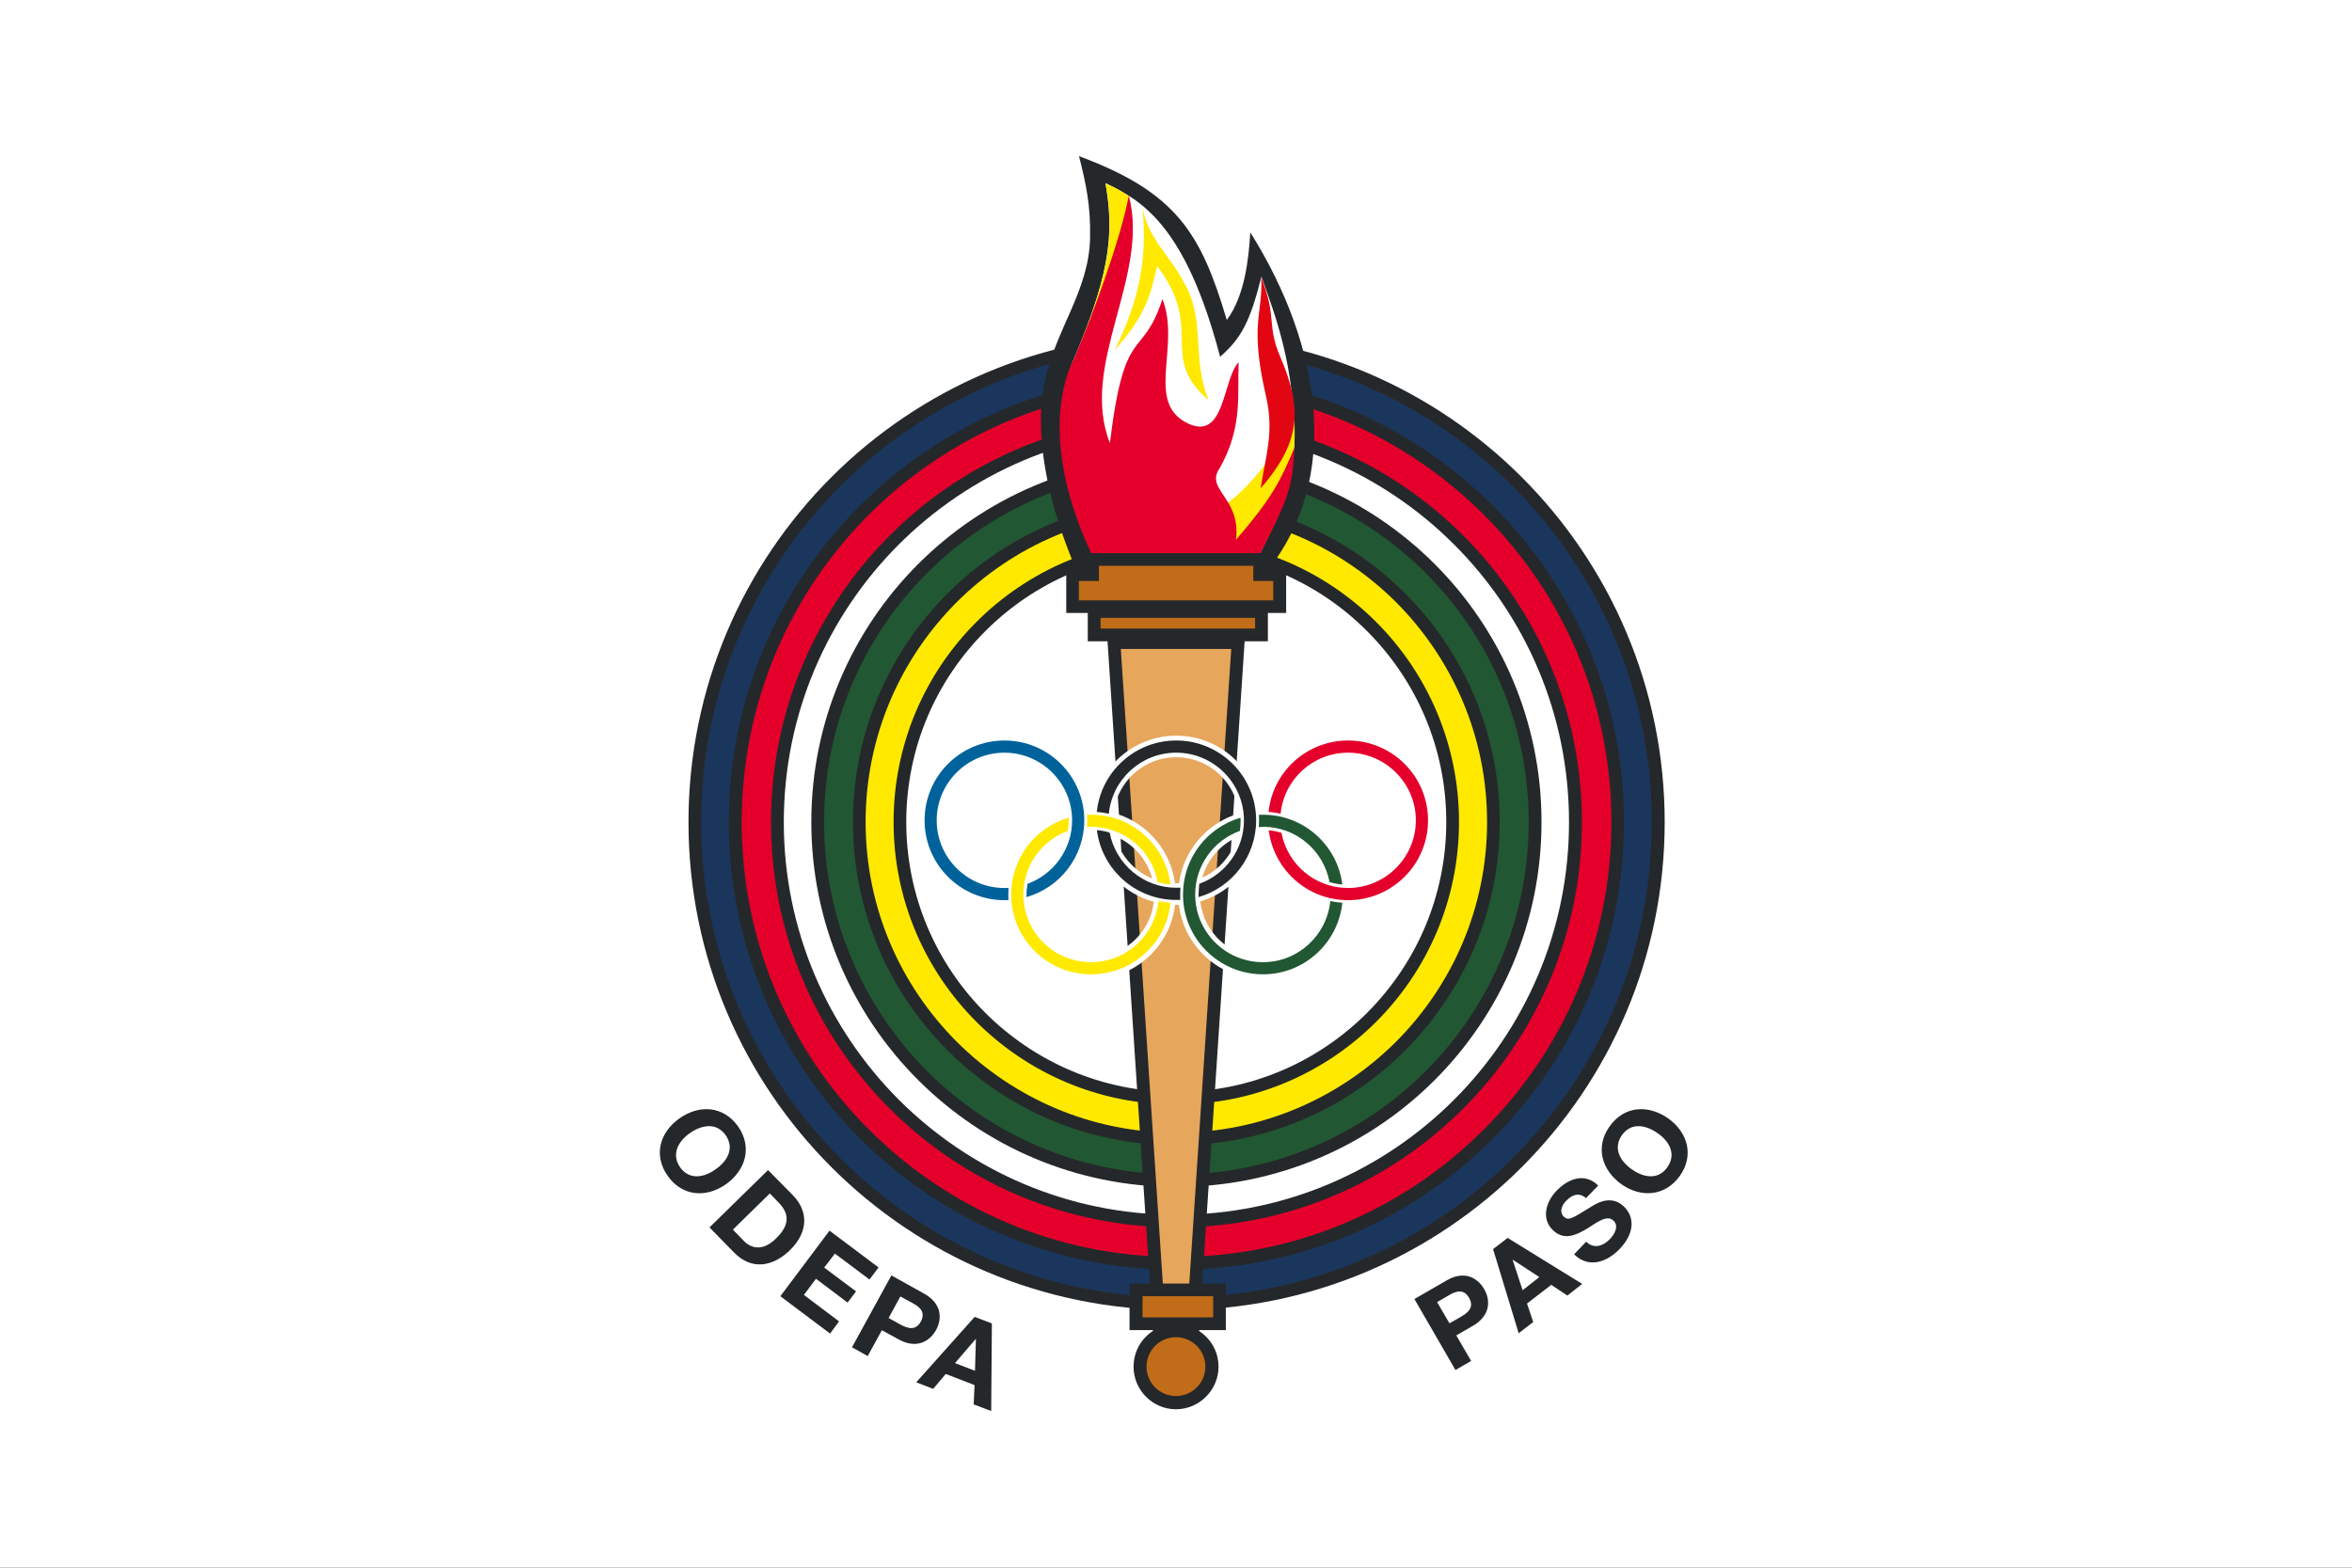 <?xml version="1.0" encoding="UTF-8"?>
<!-- Created with Inkscape (http://www.inkscape.org/) -->
<svg width="900" height="600" inkscape:version="1.4 (86a8ad7, 2024-10-11)" sodipodi:docname="Flag of ODEPA-PASO (2011-2017).svg" version="1.1" viewBox="0 0 900 600" xmlns="http://www.w3.org/2000/svg" xmlns:inkscape="http://www.inkscape.org/namespaces/inkscape" xmlns:sodipodi="http://sodipodi.sourceforge.net/DTD/sodipodi-0.dtd" xmlns:xlink="http://www.w3.org/1999/xlink">
 <rect x="0" y="0" width="900" height="600" fill="#333333" stroke="none"/>
 <defs>
  <clipPath id="clipPath3">
   <path transform="translate(-2995.9 -1349)" d="m0 2834.6h4252v-2834.6h-4252z"/>
  </clipPath>
  <clipPath id="clipPath5">
   <path transform="translate(-2923.5 -1349)" d="m0 2834.6h4252v-2834.6h-4252z"/>
  </clipPath>
  <clipPath id="clipPath7">
   <path transform="translate(-2847.5 -1349)" d="m0 2834.6h4252v-2834.6h-4252z"/>
  </clipPath>
  <clipPath id="clipPath9">
   <path transform="translate(-2774.1 -1349)" d="m0 2834.6h4252v-2834.6h-4252z"/>
  </clipPath>
  <clipPath id="clipPath11">
   <path transform="translate(-2697.2 -1349)" d="m0 2834.6h4252v-2834.6h-4252z"/>
  </clipPath>
  <clipPath id="clipPath13">
   <path transform="translate(-2624.9 -1349)" d="m0 2834.6h4252v-2834.6h-4252z"/>
  </clipPath>
  <clipPath id="clipPath15">
   <path transform="translate(-1519.2 -1955.8)" d="m0 2834.6h4252v-2834.6h-4252z"/>
  </clipPath>
  <clipPath id="clipPath17">
   <path transform="translate(-1570.7 -1904)" d="m0 2834.6h4252v-2834.6h-4252z"/>
  </clipPath>
  <clipPath id="clipPath19">
   <path transform="translate(-1624.8 -1850.1)" d="m0 2834.6h4252v-2834.6h-4252z"/>
  </clipPath>
  <clipPath id="clipPath21">
   <path transform="translate(-1676.3 -1798.7)" d="m0 2834.6h4252v-2834.6h-4252z"/>
  </clipPath>
  <clipPath id="clipPath23">
   <path transform="translate(-1729.4 -1745.6)" d="m0 2834.6h4252v-2834.6h-4252z"/>
  </clipPath>
  <clipPath id="clipPath25">
   <path transform="translate(-1781.4 -1693.6)" d="m0 2834.6h4252v-2834.6h-4252z"/>
  </clipPath>
  <clipPath id="clipPath27">
   <path transform="translate(-1229.5 -724.04)" d="m0 2834.6h4252v-2834.6h-4252z"/>
  </clipPath>
  <clipPath id="clipPath29">
   <path transform="translate(-1324.9 -611.25)" d="m0 2834.6h4252v-2834.6h-4252z"/>
  </clipPath>
  <clipPath id="clipPath31">
   <path transform="translate(-1499.6 -609.43)" d="m0 2834.6h4252v-2834.6h-4252z"/>
  </clipPath>
  <clipPath id="clipPath33">
   <path transform="translate(-1606.5 -451.45)" d="m0 2834.6h4252v-2834.6h-4252z"/>
  </clipPath>
  <clipPath id="clipPath35">
   <path transform="translate(-1726.5 -369.99)" d="m0 2834.6h4252v-2834.6h-4252z"/>
  </clipPath>
  <clipPath id="clipPath37">
   <path transform="translate(-2620.4 -441.87)" d="m0 2834.6h4252v-2834.6h-4252z"/>
  </clipPath>
  <clipPath id="clipPath39">
   <path transform="translate(-2752.6 -501.69)" d="m0 2834.6h4252v-2834.6h-4252z"/>
  </clipPath>
  <clipPath id="clipPath41">
   <path transform="translate(-2867.5 -589.49)" d="m0 2834.6h4252v-2834.6h-4252z"/>
  </clipPath>
  <clipPath id="clipPath43">
   <path transform="translate(-3014.2 -724.04)" d="m0 2834.6h4252v-2834.6h-4252z"/>
  </clipPath>
  <clipPath id="clipPath45">
   <path transform="translate(-2013.8 -1672.5)" d="m0 2834.6h4252v-2834.6h-4252z"/>
  </clipPath>
  <clipPath id="clipPath47">
   <path transform="translate(-2013.8 -1661.2)" d="m0 2834.6h4252v-2834.6h-4252z"/>
  </clipPath>
  <clipPath id="clipPath49">
   <path transform="translate(-1945.9 -1804)" d="m0 2834.6h4252v-2834.6h-4252z"/>
  </clipPath>
  <clipPath id="clipPath51">
   <path transform="translate(-1990 -1804)" d="m0 2834.6h4252v-2834.6h-4252z"/>
  </clipPath>
  <clipPath id="clipPath53">
   <path transform="translate(-2204.6 -1916.6)" d="m0 2834.6h4252v-2834.6h-4252z"/>
  </clipPath>
  <clipPath id="clipPath55">
   <path transform="translate(-1954.2 -2216.1)" d="m0 2834.6h4252v-2834.6h-4252z"/>
  </clipPath>
  <clipPath id="clipPath57">
   <path transform="translate(-1987.8 -1804)" d="m0 2834.6h4252v-2834.6h-4252z"/>
  </clipPath>
  <clipPath id="clipPath59">
   <path transform="translate(-2280 -2333.7)" d="m0 2834.6h4252v-2834.6h-4252z"/>
  </clipPath>
  <clipPath id="clipPath61">
   <path transform="translate(-2015.1 -2201.6)" d="m0 2834.6h4252v-2834.6h-4252z"/>
  </clipPath>
  <clipPath id="clipPath63">
   <path transform="translate(0,-2.5e-5)" d="m0 2834.6h4252v-2834.6h-4252z"/>
  </clipPath>
  <clipPath id="clipPath65">
   <path transform="translate(0,-2.5e-5)" d="m0 2834.6h4252v-2834.6h-4252z"/>
  </clipPath>
  <clipPath id="clipPath67">
   <path transform="translate(-2276.9 -1795.5)" d="m0 2834.6h4252v-2834.6h-4252z"/>
  </clipPath>
  <clipPath id="clipPath69">
   <path transform="translate(-1950.4 -1749.1)" d="m0 2834.6h4252v-2834.6h-4252z"/>
  </clipPath>
  <clipPath id="clipPath71">
   <path transform="translate(0,-2.5e-5)" d="m0 2834.6h4252v-2834.6h-4252z"/>
  </clipPath>
  <clipPath id="clipPath73">
   <path transform="translate(0,-2.5e-5)" d="m0 2834.6h4252v-2834.6h-4252z"/>
  </clipPath>
  <clipPath id="clipPath75">
   <path transform="translate(-2126.1 -298.38)" d="m0 2834.6h4252v-2834.6h-4252z"/>
  </clipPath>
  <clipPath id="clipPath77">
   <path transform="translate(-2125.9 -416.75)" d="m0 2834.6h4252v-2834.6h-4252z"/>
  </clipPath>
  <clipPath id="clipPath79">
   <path transform="translate(-2283.5 -1331.1)" d="m0 2834.6h4252v-2834.6h-4252z"/>
  </clipPath>
  <clipPath id="clipPath81">
   <path transform="translate(-2437 -1465.4)" d="m0 2834.6h4252v-2834.6h-4252z"/>
  </clipPath>
  <clipPath id="clipPath83">
   <path transform="translate(-2126.4 -1465.4)" d="m0 2834.6h4252v-2834.6h-4252z"/>
  </clipPath>
  <clipPath id="clipPath85">
   <path transform="translate(-1972.7 -1331.1)" d="m0 2834.6h4252v-2834.6h-4252z"/>
  </clipPath>
  <clipPath id="clipPath87">
   <path transform="translate(-1815.8 -1465.4)" d="m0 2834.6h4252v-2834.6h-4252z"/>
  </clipPath>
  <clipPath id="clipPath89">
   <path transform="translate(-1815.8 -1495.7)" d="m0 2834.6h4252v-2834.6h-4252z"/>
  </clipPath>
  <clipPath id="clipPath91">
   <path transform="translate(-2094.3 -1205.4)" d="m0 2834.6h4252v-2834.6h-4252z"/>
  </clipPath>
  <clipPath id="clipPath93">
   <path transform="translate(-1972.7 -1339.7)" d="m0 2834.6h4252v-2834.6h-4252z"/>
  </clipPath>
  <clipPath id="clipPath95">
   <path transform="translate(-2126.4 -1229.5)" d="m0 2834.6h4252v-2834.6h-4252z"/>
  </clipPath>
  <clipPath id="clipPath97">
   <path transform="translate(-2126.4 -1495.7)" d="m0 2834.6h4252v-2834.6h-4252z"/>
  </clipPath>
  <clipPath id="clipPath99">
   <path transform="translate(-2437 -1495.7)" d="m0 2834.6h4252v-2834.6h-4252z"/>
  </clipPath>
  <clipPath id="clipPath101">
   <path transform="translate(-2283.5 -1339.7)" d="m0 2834.6h4252v-2834.6h-4252z"/>
  </clipPath>
  <clipPath id="clipPath103">
   <path transform="translate(-2404.9 -1205.4)" d="m0 2834.6h4252v-2834.6h-4252z"/>
  </clipPath>
 </defs>
 <sodipodi:namedview bordercolor="#000000" borderopacity="0.25" inkscape:current-layer="layer-MC0" inkscape:cx="418.77183" inkscape:cy="306.40787" inkscape:deskcolor="#d1d1d1" inkscape:pagecheckerboard="0" inkscape:pageopacity="0.0" inkscape:showpageshadow="2" inkscape:window-height="991" inkscape:window-maximized="1" inkscape:window-width="1920" inkscape:window-x="-9" inkscape:window-y="-9" inkscape:zoom="1.1569546" pagecolor="#ffffff">
  <inkscape:page x="0" y="0" width="900" height="600" bleed="0" inkscape:label="1" margin="0"/>
 </sodipodi:namedview>
 <g inkscape:groupmode="layer" inkscape:label="Layer 1">
  <path d="m0 600.01h900v-600h-900z" fill="#fff" sodipodi:nodetypes="ccccc"/>
  <path transform="matrix(.212 0 0 -.212 634.14 314.47)" d="m0 0c0 480.31-389.54 870.07-869.85 870.07-480.76 0-870.19-389.76-870.19-870.07 0-480.53 389.43-869.96 870.19-869.96 480.31 0 869.85 389.43 869.85 869.96" clip-path="url(#clipPath3)" fill="#1b365d"/>
  <path transform="matrix(.212 0 0 -.212 618.82 314.47)" d="m0 0c0 440.67-357.06 797.61-797.4 797.61-440.79 0-797.73-356.94-797.73-797.61 0-440.56 356.94-797.73 797.73-797.73 440.34 0 797.4 357.16 797.4 797.73" clip-path="url(#clipPath5)" fill="#e4002b"/>
  <path transform="matrix(.212 0 0 -.212 602.73 314.47)" d="m0 0c0 398.47-323.11 721.47-721.47 721.47-398.59 0-721.47-323-721.47-721.47 0-398.58 322.88-721.58 721.47-721.58 398.36 0 721.47 323 721.47 721.58" clip-path="url(#clipPath7)" fill="#fff"/>
  <path transform="matrix(.212 0 0 -.212 587.19 314.47)" d="m0 0c0 357.94-290.06 648.23-648.01 648.23-358.06 0-648.45-290.29-648.45-648.23 0-358.06 290.39-648.12 648.45-648.12 357.95 0 648.01 290.06 648.01 648.12" clip-path="url(#clipPath9)" fill="#215732"/>
  <path transform="matrix(.212 0 0 -.212 570.91 314.47)" d="m0 0c0 315.4-255.68 571.41-571.09 571.41-315.85 0-571.64-256.01-571.64-571.41 0-315.63 255.79-571.3 571.64-571.3 315.41 0 571.09 255.67 571.09 571.3" clip-path="url(#clipPath11)" fill="#ffe900"/>
  <path transform="matrix(.212 0 0 -.212 555.61 314.47)" d="m0 0c0 275.44-223.64 498.84-498.84 498.84-275.66 0-498.96-223.41-498.96-498.84 0-275.55 223.3-498.96 498.96-498.96 275.21 0 498.84 223.41 498.84 498.96" clip-path="url(#clipPath13)" fill="#fff"/>
  <g fill="#25282a">
   <path transform="matrix(.212 0 0 -.212 321.56 186.03)" d="m0 0c-154.97-155.53-251.21-369.78-251.21-606.81s96.234-451.39 251.21-606.69c155.52-155.3 369.66-251.21 606.91-251.21 236.8 0 451.28 95.905 606.36 251.21 155.52 155.3 251.32 369.66 251.32 606.69s-95.797 451.28-251.32 606.81c-155.08 154.97-369.56 251.1-606.36 251.1-237.25 0-451.39-96.13-606.91-251.1m-274.1-606.81c0 486.68 394.45 880.9 881.01 880.9 486.46 0 881.01-394.23 881.01-880.9 0-486.56-394.56-880.79-881.01-880.79-486.57 0-881.01 394.23-881.01 880.79" clip-path="url(#clipPath15)"/>
   <path transform="matrix(.212 0 0 -.212 332.47 196.99)" d="m0 0c-141.8-141.91-229.55-338.52-229.55-555 0-216.71 87.757-412.99 229.55-554.89 142.23-142.35 338.39-230.11 555.45-230.11 216.48 0 412.53 87.756 554.55 230.11 142.46 141.9 230.33 338.18 230.33 554.89 0 216.48-87.866 413.1-230.33 555-142.01 142.02-338.06 230.1-554.55 230.1-217.05 0-413.22-88.09-555.45-230.1m-252.88-555c0 446.26 361.96 807.89 808.33 807.89 446.14 0 807.66-361.63 807.66-807.89 0-446.15-361.52-808.11-807.66-808.11-446.37 0-808.33 361.96-808.33 808.11" clip-path="url(#clipPath17)"/>
   <path transform="matrix(.212 0 0 -.212 343.93 208.39)" d="m0 0c-128.18-128.28-207.56-305.36-207.56-501.19 0-195.61 79.375-372.68 207.56-501.19 128.49-128.28 305.36-207.66 501.3-207.66 195.49 0 372.79 79.382 500.96 207.66 128.4 128.51 207.44 305.58 207.44 501.19 0 195.83-79.047 372.91-207.44 501.19-128.17 128.17-305.46 207.55-500.96 207.55-195.94 0-372.81-79.382-501.3-207.55m-230.67-501.19c0 404.28 327.8 731.85 731.97 731.85 403.82 0 731.74-327.58 731.74-731.85 0-404.16-327.91-731.63-731.74-731.63-404.17 0-731.97 327.46-731.97 731.63" clip-path="url(#clipPath19)"/>
   <path transform="matrix(.212 0 0 -.212 354.81 219.28)" d="m0 0c-115.11-115.11-186.24-273.87-186.24-449.72 0-175.51 71.129-334.61 186.24-449.94 115.22-114.77 273.86-186.12 449.82-186.12 175.62 0 334.39 71.342 449.71 186.12 115.23 115.33 186.13 274.43 186.13 449.94 0 175.84-70.898 334.61-186.13 449.72-115.33 115.11-274.09 186.45-449.71 186.45-175.96 0-334.6-71.344-449.82-186.45m-209.23-449.72c0 363.97 294.97 658.83 659.05 658.83 364.08 0 658.94-294.86 658.94-658.83 0-364.2-294.86-658.72-658.94-658.72-364.08 0-659.05 294.53-659.05 658.72" clip-path="url(#clipPath21)"/>
   <path transform="matrix(.212 0 0 -.212 366.05 230.51)" d="m0 0c-101.38-101.6-164.24-241.72-164.24-396.69 0-154.97 62.857-294.86 164.24-396.46 101.59-101.38 241.71-164.46 396.79-164.46 154.85 0 294.97 63.082 396.57 164.46 101.15 101.6 164.12 241.49 164.12 396.46 0 154.97-62.966 295.09-164.12 396.69-101.6 101.38-241.72 164.12-396.57 164.12-155.08 0-295.2-62.746-396.79-164.12m-187.12-396.69c0 322.66 261.47 583.81 583.92 583.81 322.32 0 583.47-261.15 583.47-583.81 0-322.1-261.14-583.58-583.47-583.58-322.45 0-583.92 261.48-583.92 583.58" clip-path="url(#clipPath23)"/>
   <path transform="matrix(.212 0 0 -.212 377.06 241.53)" d="m0 0c-88.438-88.314-142.8-210.01-142.8-344.55 0-134.54 54.366-256.46 142.8-344.77 88.084-87.868 209.88-142.8 344.76-142.8 134.54 0 256.24 54.929 344.1 142.8 88.315 88.313 143.02 210.23 143.02 344.77 0 134.54-54.707 256.23-143.02 344.55-87.866 88.201-209.56 142.8-344.1 142.8-134.87 0-256.67-54.596-344.76-142.8m-165.69-344.55c0 281.69 228.2 510.46 510.44 510.46 281.7 0 510.13-228.77 510.13-510.46 0-281.91-228.43-510.12-510.13-510.12-282.24 0-510.44 228.21-510.44 510.12" clip-path="url(#clipPath25)"/>
   <path transform="matrix(.212 0 0 -.212 260.24 446.75)" d="m0 0c16.736-23.67 43.531-18.423 63.524-4.021 21.548 14.626 35.395 37.96 18.645 62.077-16.968 23.67-43.436 18.31-64.765 3.462-20.089-14.292-34.045-37.403-17.404-61.518m104.72 73.686c26.004-37.401 13.724-79.269-22.556-104.73-34.836-24.227-78.039-22.106-104.62 15.633-26.345 37.401-13.956 78.822 21.329 103.72 35.831 25.234 79.266 22.777 105.84-14.626" clip-path="url(#clipPath27)"/>
   <path transform="matrix(.212 0 0 -.212 280.44 470.62)" d="m0 0 20.198-20.767c13.506-13.51 34.168-18.423 57.609 4.801 21.221 20.542 27.585 41.421 5.03 64.533l-16.192 16.746zm63.415 107.52 44.88-45.441c26.795-27.355 29.698-64.756-5.356-99.256-30.937-29.81-69.112-36.621-100.72-4.242l-44.431 45.441z" clip-path="url(#clipPath29)"/>
   <path transform="matrix(.212 0 0 -.212 317.42 471.01)" d="m0 0 88.533-66.431-16.409-21.772-62.42 46.781-19.312-25.232 57.5-42.985-15.292-20.209-57.064 42.984-21.765-29.138 63.415-47.787-16.191-21.994-89.76 67.435z" clip-path="url(#clipPath31)"/>
   <path transform="matrix(.212 0 0 -.212 340.03 504.45)" d="m0 0 22.106-12.171c13.275-7.145 27.013-10.606 36.062 5.806 8.818 16.747-1.349 26.014-14.637 33.159l-22.324 12.171zm5.015 76.925 58.169-32.379c32.6-17.752 33.949-44.771 22.556-66.095-11.721-20.878-35.504-34.946-67.886-16.859l-30.025 16.413-25.568-46.669-28.361 15.854z" clip-path="url(#clipPath33)"/>
   <path transform="matrix(.212 0 0 -.212 365.44 521.69)" d="m0 0 36.062-13.956 1.663 57.499h-0.327zm35.503 83.4 31.033-11.835-1.226-158.09-31.606 11.945 1.568 34.836-52.022 20.096-22.665-26.907-30.597 11.835z" clip-path="url(#clipPath35)"/>
   <path transform="matrix(.212 0 0 -.212 554.65 506.48)" d="m0 0 21.765 12.505c13.057 7.703 22.883 17.305 13.616 33.493-9.377 16.412-22.883 12.617-35.94 5.024l-21.779-12.728zm-63.306 43.877 57.718 33.382c32.151 18.869 56.042 5.359 68.213-15.408 11.952-20.654 11.162-48.231-20.648-66.541l-29.697-17.082 26.794-46.11-28.253-16.413z" clip-path="url(#clipPath37)"/>
   <path transform="matrix(.212 0 0 -.212 582.64 493.81)" d="m0 0 30.134 23.781-48.111 31.372-0.122-0.223zm-53.371 74.245 26.345 20.208 134.53-83.066-26.795-20.99-29.029 19.315-43.763-33.718 11.162-33.382-26.235-20.208z" clip-path="url(#clipPath39)"/>
   <path transform="matrix(.212 0 0 -.212 606.95 475.23)" d="m0 0c14.065-13.622 30.256-8.039 42.413 4.242 8.273 8.486 17.54 23.558 6.924 33.718-11.612 11.164-29.139-2.68-48.002-14.626-19.87-11.724-41.309-21.772-61.302-2.569-21.766 20.878-12.389 51.582 6.364 71.009 21.221 22.106 50.809 33.494 75.368 9.601l-21.997-22.665c-13.506 11.278-25.568 5.583-36.171-5.247-7.373-7.703-12.729-19.315-3.911-28.358 8.49-7.704 14.514-3.462 47.224 16.636 9.267 5.806 37.07 25.009 61.303 1.674 19.53-18.869 19.53-48.566-8.26-77.037-22.787-23.558-55.714-34.946-81.732-9.155z" clip-path="url(#clipPath41)"/>
   <path transform="matrix(.212 0 0 -.212 638.01 446.75)" d="m0 0c16.968 24.115 3.012 47.562-17.541 61.518-20.879 14.848-47.442 20.208-64.41-3.462-16.75-24.117-2.903-47.451 18.304-62.077 20.43-14.402 46.897-19.649 63.647 4.021m-104.29 73.686c26.344 37.403 69.561 39.86 105.73 14.626 34.944-24.897 47.565-66.318 21.206-103.72-26.562-37.403-70.107-39.86-104.94-15.633-35.844 25.457-48.574 67.325-21.997 104.73" clip-path="url(#clipPath43)"/>
  </g>
  <path transform="matrix(.212 0 0 -.212 426.26 246)" d="m0 0 86.966-1315.2h50.127l87.089 1315.2z" clip-path="url(#clipPath45)" fill="#e6a65c" sodipodi:nodetypes="ccccc"/>
  <path transform="matrix(.212 0 0 -.212 426.26 248.38)" d="m0 0v11.276zm97.91-1292.2h28.362l85.412 1292.2h-199.3zm-21.779-23.111-87.525 1325.9-0.777 12.058h248.63l-88.425-1338z" clip-path="url(#clipPath47)" fill="#25282a"/>
  <path transform="matrix(.212 0 0 -.212 411.87 218.15)" d="m0 0c-55.715 128.95-75.15 249.64-58.059 335.39 19.639 99.589 80.942 166.69 82.836 264.6 1.227 57.834-7.591 98.362-19.98 147.15 176.51-65.759 220.28-139.67 266.72-295.75 32.941 43.543 39.756 113.1 42.427 158.09 131.08-208.56 162.46-444.81 32.055-609.49-106.07 3.237-236.02 0-346 0" clip-path="url(#clipPath49)" fill="#25282a"/>
  <path transform="matrix(.212 0 0 -.212 421.22 218.15)" d="m0 0c-99.6 191.48-74.359 320.99-49.473 379.16 75.15 174.28 69.78 242.5 58.168 319.2 63.974-31.149 143.58-73.689 206.67-313.4 38.856 33.718 54.366 64.532 74.577 144.7 25.009-70.337 61.412-162.89 59.395-304.91-10.603-76.479-20.198-116-77.139-224.75z" clip-path="url(#clipPath51)" fill="#fff"/>
  <path transform="matrix(.212 0 0 -.212 466.64 194.33)" d="m0 0c8.586-14.85 17.854-82.397 51.013-112.54 91 126.83 86.189 239.26 83.736 271.64-33.827-63.305-91.218-137.33-134.75-159.1" clip-path="url(#clipPath53)" fill="#ffe900"/>
  <path transform="matrix(.212 0 0 -.212 413.63 130.93)" d="m0 0c54.707 78.823 95.225 168.81 81.719 231.11 1.227 9.601 3.012 20.544 5.588 31.597-18.086 12.168-26.795 16.969-43.326 23.334 4.579-20.655 10.385-58.281 6.364-104.73-4.797-51.582-20.211-105.73-50.345-181.32" clip-path="url(#clipPath55)" fill="#ffe900"/>
  <path transform="matrix(.212 0 0 -.212 420.75 218.15)" d="m0 0c-99.709 191.48-75.586 322.66-47.238 379.16 34.277 78.377 85.644 219.72 100.04 296.65 38.529-145.37-90.209-304.58-34.154-446.59 26.672 220.28 57.719 146.37 94.898 259.92 33.487-85.97-32.832-188.13 47.007-225.08 66.318-30.369 61.289 80.163 90.537 111.09-2.672-59.397 7.931-116.67-34.604-192.03-26.468-38.408 38.965-52.029 29.806-128.73 67.654 79.158 80.165 106.73 105.5 166.69-3.788-76.702-10.603-92.891-77.371-221.06z" clip-path="url(#clipPath57)" fill="#e4002b"/>
  <path transform="matrix(.212 0 0 -.212 482.59 106.05)" d="m0 0c3.789-67.548-21.779-82.174 8.586-214.48 15.414-65.985-0.558-107.18-9.376-166.91 68.771 79.939 78.039 138.33 35.394 237.03-25.35 59.175-5.356 70.005-34.604 144.36" clip-path="url(#clipPath59)" fill="#e20613"/>
  <path transform="matrix(.212 0 0 -.212 426.54 134)" d="m0 0c43.763 89.094 59.395 163.68 50.127 256.79 11.271-57.609 50.236-86.527 75.355-135.54 39.414-69.334 12.838-135.65 44.103-211.8-92.895 79.94-5.247 126.5-92.895 242.28-12.716-53.367-19.53-87.198-76.69-151.73" clip-path="url(#clipPath61)" fill="#ffe900"/>
  <path transform="matrix(.212 0 0 -.212 0 600.01)" d="m1974.8 1683.9h302v42.314h-302z" clip-path="url(#clipPath63)" fill="#c16c18"/>
  <path transform="matrix(.212 0 0 -.212 0 600.01)" d="m2265.4 1714.8h-278.9v-19.316h278.9zm-290.62-42.315h-11.393v65.203h325.12v-65.203z" clip-path="url(#clipPath65)" fill="#25282a"/>
  <path transform="matrix(.212 0 0 -.212 481.93 219.96)" d="m0 0v27.353h-301.78v-27.353h-35.844v-57.724h373.57v57.724z" clip-path="url(#clipPath67)" fill="#c16c18"/>
  <path transform="matrix(.212 0 0 -.212 412.83 229.77)" d="m0 0h350.8v34.945h-24.342v11.724h11.381-11.381v-11.724h-11.611v27.355h-278.67v-27.355h-36.171zm-22.787-22.777v80.833l35.844 0.112v27.018h324.78v-27.13h36.293v-80.833z" clip-path="url(#clipPath69)" fill="#25282a"/>
  <path transform="matrix(.212 0 0 -.212 0 600.01)" d="m2050.5 440.35h150.72v61.407h-150.72z" clip-path="url(#clipPath71)" fill="#c16c18"/>
  <path transform="matrix(.212 0 0 -.212 0 600.01)" d="m2189.7 490.15h-127.5v-38.183h127.5zm-139.23-61.182h-11.721v84.07h173.84v-84.07z" clip-path="url(#clipPath73)" fill="#25282a"/>
  <path transform="matrix(.212 0 0 -.212 450.03 536.85)" d="m0 0c35.721 0 64.969 29.362 64.969 65.313 0 35.839-29.248 65.203-64.969 65.203-36.185 0-65.542-29.364-65.542-65.203 0-35.951 29.357-65.313 65.542-65.313" clip-path="url(#clipPath75)" fill="#c16c18"/>
  <path transform="matrix(.212 0 0 -.212 449.97 511.79)" d="m0 0c-29.261 0-53.044-23.67-53.044-53.146 0-29.363 23.783-53.032 53.044-53.032 29.357 0 53.139 23.669 53.139 53.032 0 29.476-23.782 53.146-53.139 53.146m0-130.07c-42.209 0-76.485 34.723-76.485 76.925 0 42.539 34.276 76.704 76.485 76.704 42.195 0 76.922-34.165 76.922-76.704 0-42.202-34.727-76.925-76.922-76.925" clip-path="url(#clipPath77)" fill="#25282a"/>
  <g fill="#fff">
   <path transform="matrix(.212 0 0 -.212 483.33 318.25)" d="m0 0c-62.979 0-113.88-50.912-113.88-113.88 0-62.746 50.904-113.55 113.88-113.55 62.625 0 113.54 50.8 113.54 113.55 0 62.969-50.917 113.88-113.54 113.88m152.51-113.88c0-84.519-68.445-152.74-152.51-152.74-84.417 0-153.08 68.216-153.08 152.74 0 84.517 68.663 152.85 153.08 152.85 84.063 0 152.51-68.329 152.51-152.85" clip-path="url(#clipPath79)"/>
   <path transform="matrix(.212 0 0 -.212 515.84 289.83)" d="m0 0c-62.748 0-113.56-50.912-113.56-113.88 0-62.636 50.808-113.55 113.56-113.55 62.625 0 113.54 50.91 113.54 113.55 0 62.969-50.917 113.88-113.54 113.88m152.73-113.88c0-84.406-68.554-152.51-152.73-152.51-84.295 0-152.85 68.105-152.85 152.51 0 84.517 68.553 152.85 152.85 152.85 84.172 0 152.73-68.329 152.73-152.85" clip-path="url(#clipPath81)"/>
   <path transform="matrix(.212 0 0 -.212 450.08 289.83)" d="m0 0c-62.638 0-113.88-50.912-113.88-113.88 0-62.636 51.245-113.55 113.88-113.55 62.857 0 113.87 50.91 113.87 113.55 0 62.969-51.013 113.88-113.87 113.88m152.51-113.88c0-84.406-67.995-152.51-152.51-152.51-84.186 0-152.63 68.105-152.63 152.51 0 84.517 68.444 152.85 152.63 152.85 84.513 0 152.51-68.329 152.51-152.85" clip-path="url(#clipPath83)"/>
   <path transform="matrix(.212 0 0 -.212 417.55 318.25)" d="m0 0c-62.87 0-113.56-50.912-113.56-113.88 0-62.746 50.686-113.55 113.56-113.55 62.625 0 113.76 50.8 113.76 113.55 0 62.969-51.135 113.88-113.76 113.88m152.62-113.88c0-84.519-68.212-152.74-152.62-152.74-84.526 0-152.85 68.216-152.85 152.74 0 84.517 68.322 152.85 152.85 152.85 84.404 0 152.62-68.329 152.62-152.85" clip-path="url(#clipPath85)"/>
   <path transform="matrix(.212 0 0 -.212 384.35 289.83)" d="m0 0c-63.088 0-113.88-50.912-113.88-113.88 0-62.636 50.795-113.55 113.88-113.55 62.625 0 113.87 50.91 113.87 113.55 0 62.969-51.245 113.88-113.87 113.88m152.51-113.88c0-84.406-68.336-152.51-152.51-152.51-84.526 0-152.85 68.105-152.85 152.51 0 84.517 68.322 152.85 152.85 152.85 84.172 0 152.51-68.329 152.51-152.85" clip-path="url(#clipPath87)"/>
  </g>
  <path transform="matrix(.212 0 0 -.212 384.35 283.41)" d="m0 0c-79.606 0-144.14-64.533-144.14-144.14 0-79.606 64.533-144.14 144.14-144.14h7.251c-0.219 3.572-0.219 6.475-0.219 9.824 0 4.355 0.219 8.374 0.437 12.505-2.454-0.336-5.016-0.336-7.469-0.336-67.559 0-122.26 54.819-122.26 122.14 0 67.211 54.706 122.14 122.26 122.14 67.422 0 122.14-54.932 122.14-122.14 0-52.587-33.718-97.581-80.397-114.55-1.117-6.7-1.894-13.176-1.894-19.762v-4.243c60.512 17.305 104.28 73.018 104.28 138.56 0 79.605-64.533 144.14-144.13 144.14" clip-path="url(#clipPath89)" fill="#00629b"/>
  <path transform="matrix(.212 0 0 -.212 443.29 344.87)" d="m0 0c-6.147-61.742-58.182-110.31-121.6-110.31-67.654 0-122.25 54.596-122.25 122.26 0 52.808 33.718 97.915 80.384 114.77 1.117 6.252 1.567 12.84 1.567 19.426 0 1.341 0 3.016-0.218 4.355-59.953-17.529-103.73-72.794-103.73-138.56 0-79.717 64.424-144.14 144.25-144.14 74.591 0 136.1 56.27 143.36 129.18-7.264 0.558-14.623 1.451-21.765 3.015" clip-path="url(#clipPath91)" fill="#ffe900"/>
  <path transform="matrix(.212 0 0 -.212 417.55 316.44)" d="m0 0c59.722 0 109.41-42.986 120.02-99.815 7.373-2.121 15.292-3.683 23.115-4.465-8.832 71.119-69.562 126.05-143.13 126.05h-7.373c0-3.239 0.218-6.588 0.218-9.825 0-4.355-0.218-8.486-0.45-12.505 2.576 0 5.029 0.559 7.605 0.559" clip-path="url(#clipPath93)" fill="#ffe900"/>
  <path transform="matrix(.212 0 0 -.212 450.08 339.77)" d="m0 0c-59.735 0-109.3 42.984-120.14 99.59-7.264 2.344-15.182 3.683-23.005 4.465 8.831-71.008 69.561-126.05 143.14-126.05h7.36c0 3.461-0.218 6.475-0.218 9.824 0 4.242 0.218 8.263 0.449 12.394-2.575-0.223-4.702-0.223-7.591-0.223" clip-path="url(#clipPath95)" fill="#25282a"/>
  <path transform="matrix(.212 0 0 -.212 450.08 283.41)" d="m0 0c-74.359 0-135.88-56.383-143.36-128.96 7.482-0.557 14.623-1.562 21.765-3.237 6.038 61.853 58.168 110.2 121.6 110.2 67.313 0 122.25-54.932 122.25-122.14 0-52.587-33.39-97.581-80.615-114.55-0.558-6.7-1.335-13.176-1.335-19.762v-4.243c60.171 17.305 103.95 73.018 103.95 138.56 0 79.605-64.656 144.14-144.25 144.14" clip-path="url(#clipPath97)" fill="#25282a"/>
  <path transform="matrix(.212 0 0 -.212 515.84 283.41)" d="m0 0c-74.482 0-136.11-56.383-143.47-128.96 7.359-0.557 14.732-1.562 21.765-3.237 6.038 61.853 58.168 110.2 121.71 110.2 67.204 0 122.36-54.932 122.36-122.14 0-67.325-55.156-122.14-122.36-122.14-59.967 0-109.54 42.986-120.14 99.59-7.373 2.346-14.964 3.796-23.114 4.578 9.267-71.119 69.562-126.16 143.25-126.16 79.593 0 144.36 64.531 144.36 144.14 0 79.605-64.764 144.14-144.36 144.14" clip-path="url(#clipPath99)" fill="#e4002b"/>
  <path transform="matrix(.212 0 0 -.212 483.33 316.44)" d="m0 0c59.722 0 109.29-42.986 119.91-99.815 7.36-2.121 15.183-3.683 23.101-4.465-8.927 71.119-69.548 126.05-143.01 126.05h-7.482c0.109-3.239 0.109-6.588 0.109-9.825 0-4.355 0-8.486-0.45-12.505 2.562 0 5.356 0.559 7.823 0.559" clip-path="url(#clipPath101)" fill="#215732"/>
  <path transform="matrix(.212 0 0 -.212 509.04 344.87)" d="m0 0c-6.147-61.742-58.059-110.31-121.48-110.31-67.776 0-122.37 54.596-122.37 122.26 0 52.808 33.718 97.915 80.724 114.77 0.777 6.252 1.227 12.84 1.227 19.426 0 1.341 0 3.016-0.218 4.355-59.954-17.529-103.73-72.794-103.73-138.56 0-79.717 64.765-144.14 144.37-144.14 74.346 0 135.54 56.27 143.24 129.18-7.373 0.558-14.733 1.451-21.765 3.015" clip-path="url(#clipPath103)" fill="#215732"/>
 </g>
</svg>

